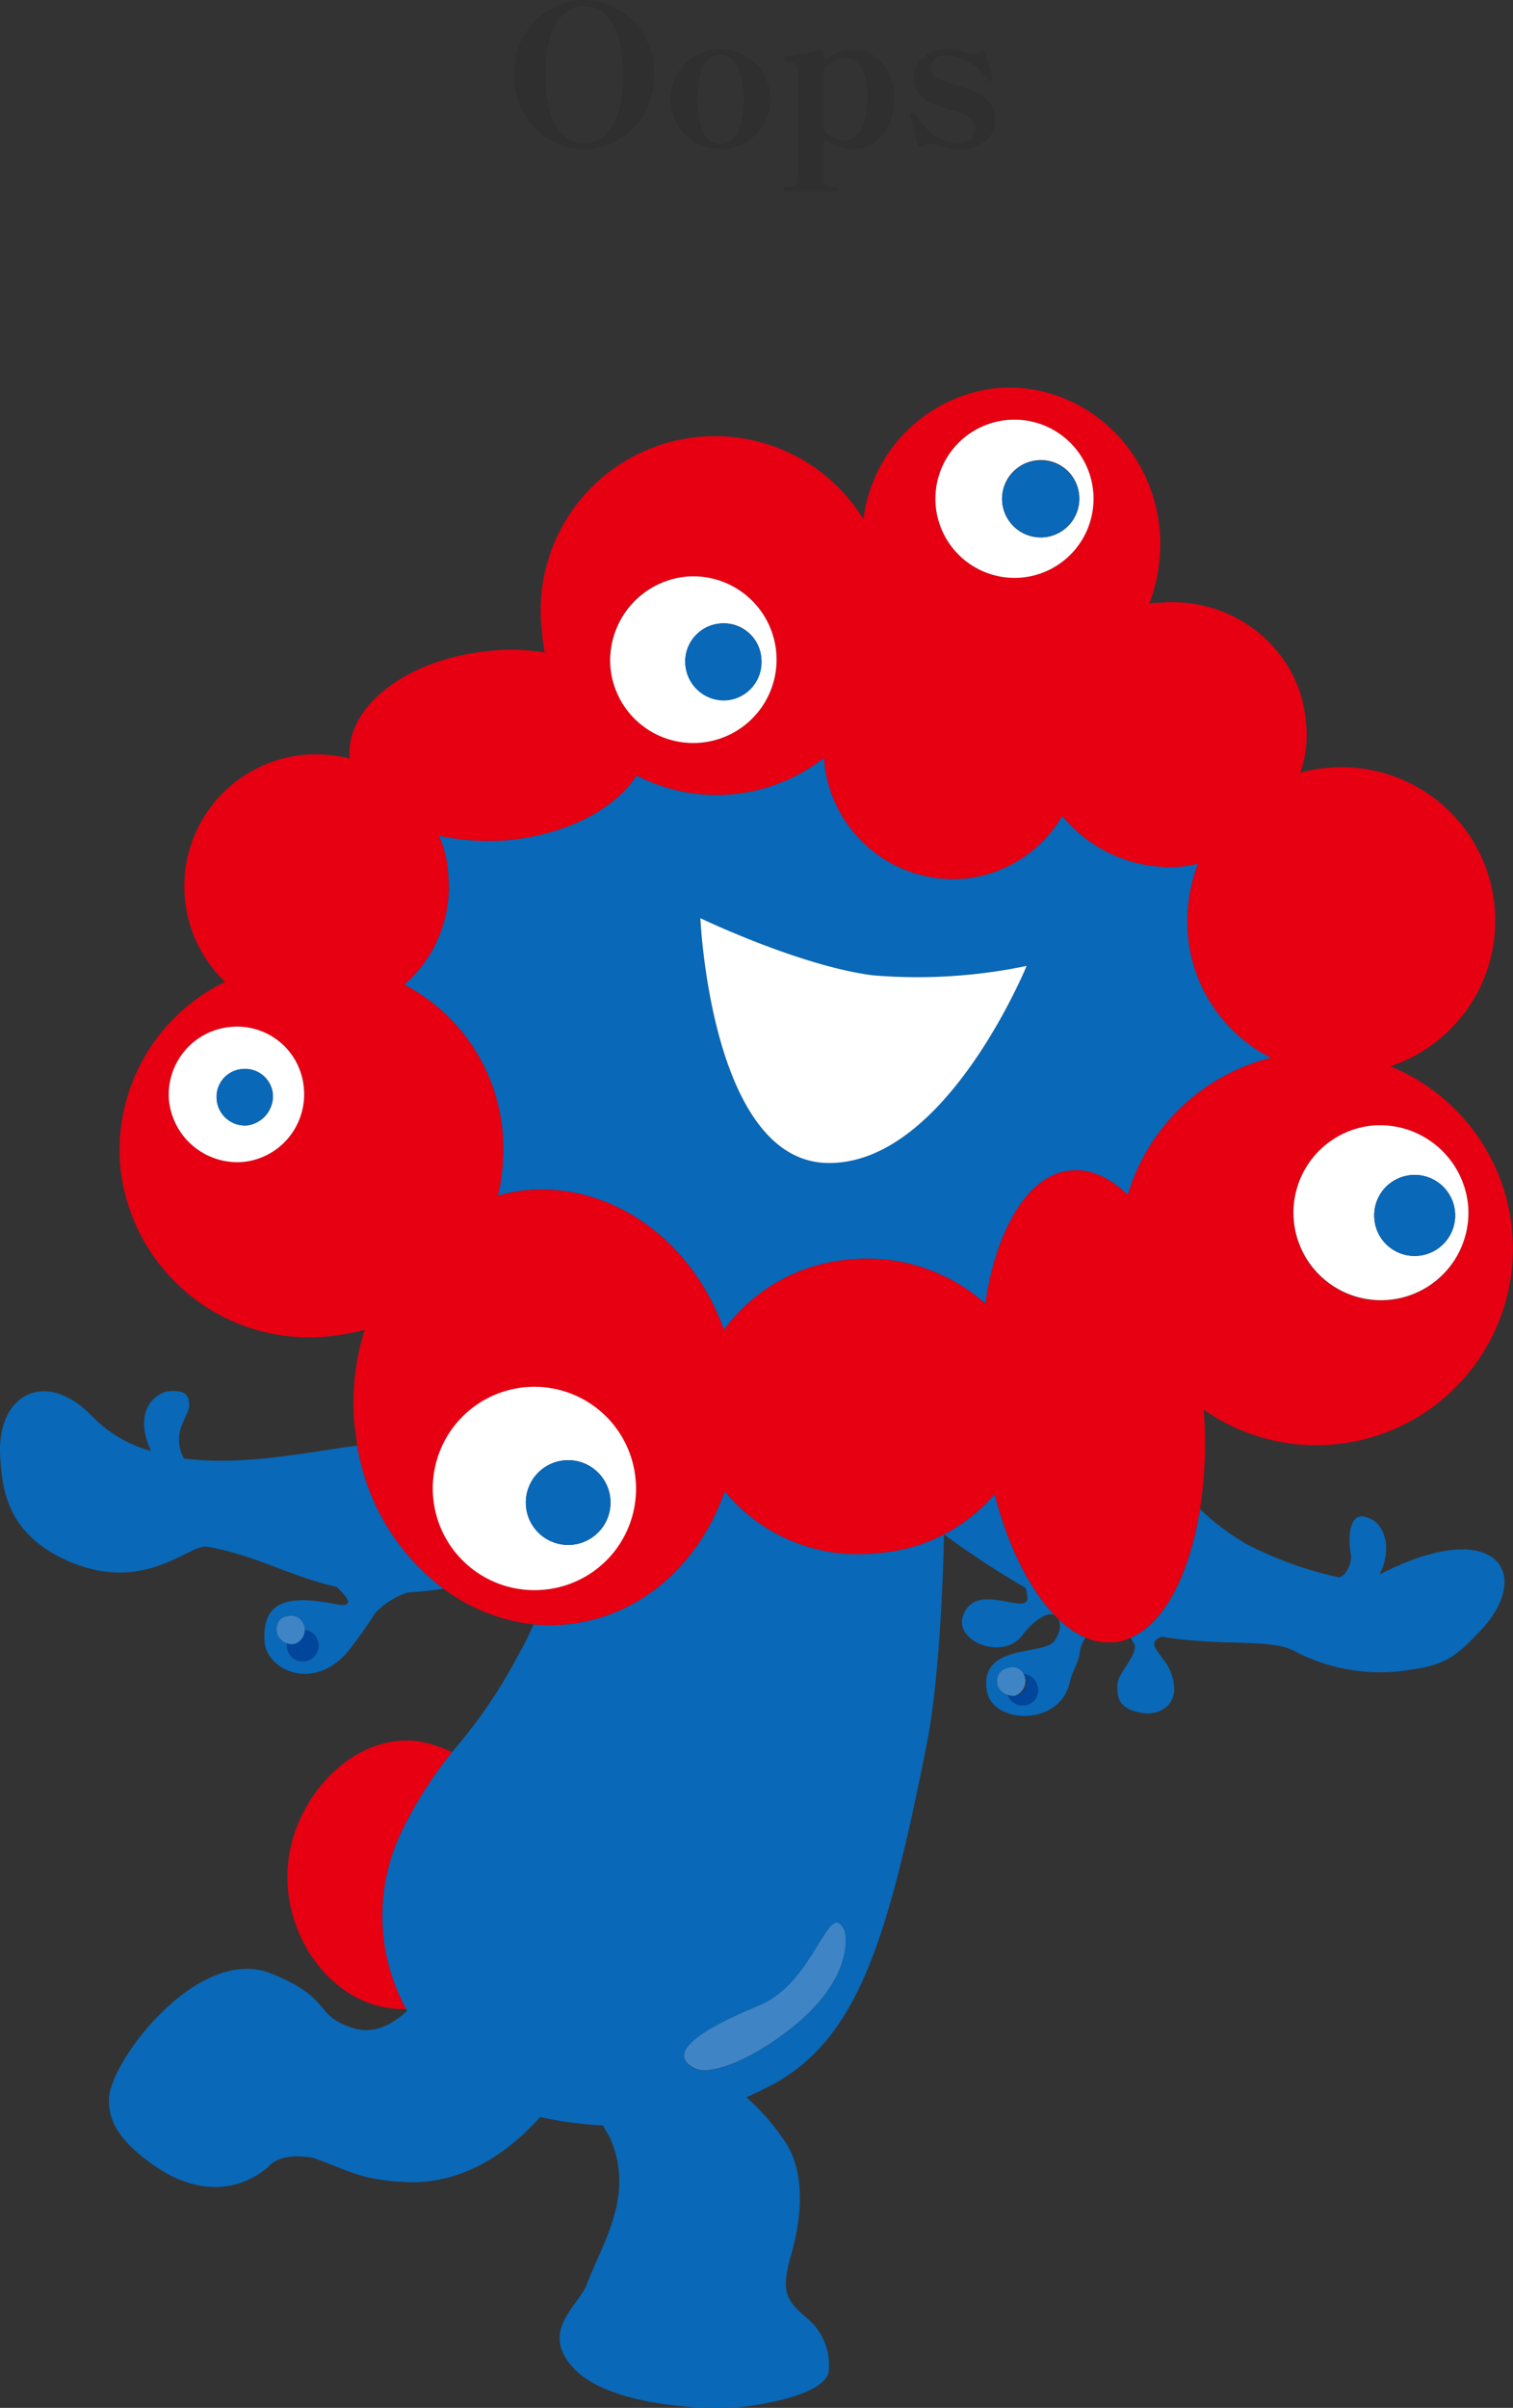 <svg xmlns="http://www.w3.org/2000/svg" width="170.684" height="271.441" viewBox="0 0 170.684 271.441">
  <rect x="0" y="0" width="170.684" height="271.441" fill="#333333" stroke="none"/>
  <defs>
    <style>
      .cls-1 {
        fill: #2f2f2f;
      }

      .cls-2 {
        fill: #0968b7;
      }

      .cls-3 {
        fill: #00469c;
      }

      .cls-4 {
        fill: #3f85c6;
      }

      .cls-5 {
        fill: #e60012;
      }

      .cls-6 {
        fill: #fff;
      }
    </style>
  </defs>
  <g id="グループ_861" data-name="グループ 861" transform="translate(16786 6265.522)">
    <path id="パス_6747" data-name="パス 6747" class="cls-1" d="M8.91.286A7.856,7.856,0,0,1,5.192-.682a7.813,7.813,0,0,1-3-2.871A8.509,8.509,0,0,1,1.012-8.118a8.466,8.466,0,0,1,1.177-4.543,7.9,7.9,0,0,1,3-2.882,7.787,7.787,0,0,1,3.718-.979,7.747,7.747,0,0,1,3.7.979,7.9,7.9,0,0,1,3,2.882,8.466,8.466,0,0,1,1.177,4.543,8.509,8.509,0,0,1-1.177,4.565,7.813,7.813,0,0,1-3,2.871A7.816,7.816,0,0,1,8.91.286Zm0-.66a3.361,3.361,0,0,0,2.266-.858,5.712,5.712,0,0,0,1.562-2.6A13.786,13.786,0,0,0,13.31-8.1a14.038,14.038,0,0,0-.561-4.268,5.639,5.639,0,0,0-1.551-2.6,3.361,3.361,0,0,0-2.266-.858,3.389,3.389,0,0,0-2.288.858,5.712,5.712,0,0,0-1.562,2.6A13.786,13.786,0,0,0,4.51-8.1a14.038,14.038,0,0,0,.561,4.268,5.588,5.588,0,0,0,1.562,2.6A3.4,3.4,0,0,0,8.91-.374Zm15.356.66a5.489,5.489,0,0,1-2.937-.792A5.5,5.5,0,0,1,19.338-2.6a5.684,5.684,0,0,1-.7-2.75,5.664,5.664,0,0,1,.7-2.761,5.441,5.441,0,0,1,1.991-2.068,5.548,5.548,0,0,1,2.937-.781,5.548,5.548,0,0,1,2.937.781,5.441,5.441,0,0,1,1.991,2.068,5.664,5.664,0,0,1,.7,2.761,5.684,5.684,0,0,1-.7,2.75A5.5,5.5,0,0,1,27.2-.506,5.489,5.489,0,0,1,24.266.286Zm0-.55a2.159,2.159,0,0,0,1.969-1.485,8.46,8.46,0,0,0,.693-3.6,8.294,8.294,0,0,0-.693-3.586,2.155,2.155,0,0,0-1.969-1.452,2.134,2.134,0,0,0-1.958,1.452,8.409,8.409,0,0,0-.682,3.586,8.578,8.578,0,0,0,.682,3.6A2.139,2.139,0,0,0,24.266-.264ZM39.314-10.956a4.028,4.028,0,0,1,2.3.7,4.925,4.925,0,0,1,1.661,1.947,6.182,6.182,0,0,1,.616,2.783,7.334,7.334,0,0,1-.583,2.992A4.882,4.882,0,0,1,41.668-.462a4.082,4.082,0,0,1-2.42.748,4.689,4.689,0,0,1-2.794-.88.589.589,0,0,0-.286-.11q-.264,0-.264.4v3.74a1.023,1.023,0,0,0,.308.891,1.656,1.656,0,0,0,.924.209h.22q.154,0,.154.242,0,.264-.154.264H31.57q-.154,0-.154-.264,0-.242.154-.242h.22a1.715,1.715,0,0,0,.935-.209,1,1,0,0,0,.319-.891L33.022-8.382a1.144,1.144,0,0,0-.3-.946,2.035,2.035,0,0,0-1.045-.264.156.156,0,0,1-.154-.11.589.589,0,0,1-.044-.22.154.154,0,0,1,.132-.176l3.784-.748.132-.022q.374,0,.374.418v.154a.556.556,0,0,0,.11.4.185.185,0,0,0,.264,0A4.781,4.781,0,0,1,39.314-10.956ZM38.3-.66a1.815,1.815,0,0,0,1.32-.605,4.056,4.056,0,0,0,.924-1.727,9.137,9.137,0,0,0,.33-2.574A6.659,6.659,0,0,0,40.194-8.8a2.062,2.062,0,0,0-1.848-1.232,2.606,2.606,0,0,0-1.111.275,4.39,4.39,0,0,0-1.089.737.782.782,0,0,0-.242.572V-2.2a.837.837,0,0,0,.308.616,4.722,4.722,0,0,0,1.067.671A2.517,2.517,0,0,0,38.3-.66Zm8.778.572a.475.475,0,0,1-.308.132q-.2,0-.264-.286l-.792-3.19-.022-.11a.242.242,0,0,1,.176-.242A.306.306,0,0,1,46-3.806a.269.269,0,0,1,.242.154Q48.268-.418,51-.418a2.028,2.028,0,0,0,1.485-.473,1.6,1.6,0,0,0,.473-1.177,1.444,1.444,0,0,0-.308-.891,2.1,2.1,0,0,0-.88-.649q-.682-.286-1.98-.682-.528-.154-1.045-.33a6.82,6.82,0,0,1-.825-.33,3.645,3.645,0,0,1-1.342-1.111,2.669,2.669,0,0,1-.506-1.617,3.1,3.1,0,0,1,.451-1.628,3.3,3.3,0,0,1,1.276-1.2,3.857,3.857,0,0,1,1.881-.451,5.848,5.848,0,0,1,1.188.11q.528.11,1.32.308a3.164,3.164,0,0,0,.638.154,1.2,1.2,0,0,0,.77-.308.483.483,0,0,1,.308-.176q.176,0,.242.286l.792,2.794.022.132q0,.132-.176.22a.391.391,0,0,1-.176.044.259.259,0,0,1-.22-.132,5.839,5.839,0,0,0-2.3-2.123A5.517,5.517,0,0,0,49.72-10.3a1.687,1.687,0,0,0-1.342.462,1.448,1.448,0,0,0-.4.946q0,.792,1.21,1.364a16.37,16.37,0,0,0,1.606.572,19.722,19.722,0,0,1,2.354.858,4.282,4.282,0,0,1,1.529,1.21A2.812,2.812,0,0,1,55.264-3.1a3,3,0,0,1-1.133,2.5,4.575,4.575,0,0,1-2.915.891,6.228,6.228,0,0,1-1.2-.11q-.561-.11-1.309-.308a4.211,4.211,0,0,0-.9-.2A1.266,1.266,0,0,0,47.08-.088Z" transform="translate(-16729 -6249)"/>
    <g id="グループ_860" data-name="グループ 860" transform="translate(-16909.348 -6562)">
      <path id="パス_6680" data-name="パス 6680" class="cls-2" d="M579.43,120.811h0a19.136,19.136,0,0,1-13.321,6.653,19.434,19.434,0,0,1-17.128-6.978c-2.861,8.246-9.628,14.281-17.973,15.014a19.129,19.129,0,0,1-3.595,0,34.657,34.657,0,0,1-1.692,3.4,57.8,57.8,0,0,1-7.513,11,46.5,46.5,0,0,0-5.808,9.192,21.924,21.924,0,0,0,.634,19.779.354.354,0,0,1,.1.211c-1.367,1.269-3.595,2.749-6.132,1.9-4.553-1.48-2.114-3.272-9.2-6.133-8.134-3.27-18.073,9.728-18.284,14.07-.113,2.636,1.269,4.75,4.539,7.189,8.246,6.133,13.647.324,13.647.324,1.367-1.283,3.806-.959,4.44-.86,1.057.113,3.9,1.593,6.442,2.227a21.7,21.7,0,0,0,4.032.536c6.865.522,12.264-3.609,15.534-7.3a42.245,42.245,0,0,0,7.09.944c.31.536.522.959.733,1.269,2.96,6.456-.733,11.856-2.537,16.607-.945,2.537-5.6,5.4-1.269,9.726,4.229,4.132,15.337,4.653,19.679,4.019,4.442-.636,8.882-2,8.882-4.118a6.854,6.854,0,0,0-2.65-5.92c-2.114-1.9-2.847-2.749-1.579-7.09,1.269-4.44,1.579-9.615-.959-13.012a24.546,24.546,0,0,0-4.118-4.652c.945-.423,2-.944,3.06-1.48,9.3-5.173,12.8-15.536,17.338-38.6,1.057-5.5,1.692-14.28,1.9-23.373a100.39,100.39,0,0,0,9.2,6.033,4.977,4.977,0,0,1,.211,1.269c-.31,1.58-4.863-1.381-6.766.946-2.65,3.4,3.806,6.245,6.132,3.186,1.269-1.706,2.749-2.551,3.383-2.439.536.1,1.593,1.057.324,2.96-1.17,1.8-8.683.211-7.626,5.822.747,3.595,8.148,3.9,9.318-1.057.31-1.48,1.057-2.227,1.156-3.595a3.871,3.871,0,0,1,.634-1.48c-4.229-1.8-8.148-7.938-10.262-16.184m-21.878,59.322h0c-4.865,4.229-10.151,6.343-11.955,5.4-2.96-1.48-.423-3.919,7.3-7.09,6.345-2.637,7.825-12.364,9.615-8.346,0,0,1.269,4.539-4.962,10.038m26.431-36.16h0a1.781,1.781,0,0,1-3.073-.536,1.575,1.575,0,0,1-.634-2.749s1.593-1.057,2.439.423a1.1,1.1,0,0,1,.536.113,1.826,1.826,0,0,1,.733,2.749" transform="translate(-343.875 344.1)"/>
      <path id="パス_6681" data-name="パス 6681" class="cls-2" d="M511.093,118.6h0a1.427,1.427,0,0,1-.634.1c-5.286.747-12.475,2.227-18.917,1.381a4.322,4.322,0,0,1-.211-3.806c.633-1.593.943-1.593.733-2.862-.311-1.367-2.636-.846-2.636-.846-2.227.846-2.862,3.073-2.016,5.61a8.408,8.408,0,0,0,.423,1.057,14.722,14.722,0,0,1-6.655-3.919c-5.186-5.385-10.685-2.537-10.375,4.342.211,4.44,1.057,9.092,7.825,12.052,8.472,3.6,13.434-1.9,15.448-1.692,5.286.846,9.515,3.385,14.69,4.54,1.269,1.17,2.226,2.439-.31,1.9-4.554-.846-8.148-.733-7.823,4.243.211,3.172,5.383,5.709,9.3,1.269a48.336,48.336,0,0,0,3.172-4.454,8.7,8.7,0,0,1,3.707-2.326c1.367-.1,2.636-.211,4.019-.423a25.159,25.159,0,0,1-9.741-16.17m-5.808,24.318h0a1.771,1.771,0,0,1-2.114-1.9v-.1a1.641,1.641,0,0,1-1.17-1.692c.113-1.706,2.016-1.381,2.016-1.381a1.619,1.619,0,0,1,1.156,1.593h.211a1.785,1.785,0,0,1-.1,3.482" transform="translate(-347.445 340.815)"/>
      <path id="パス_6682" data-name="パス 6682" class="cls-2" d="M589.729,129.318h0c.113-.113.113-.211.211-.324,1.269-2.847.423-5.808-1.9-6.231-1.48-.324-1.9,1.9-1.48,4.328a2.922,2.922,0,0,1-.634,2.016c-.1.211-.31.31-.634.522a42.189,42.189,0,0,1-10.572-3.806,29.074,29.074,0,0,1-5.187-3.9c-1.156,7.288-4.017,12.9-7.823,14.491a6.386,6.386,0,0,0,.423.733c.423,1.17-1.792,3.172-1.9,4.442,0,1.057-.312,2.749,2.65,3.284,2.114.423,4.116-.959,3.693-3.284-.31-2.215-1.579-2.962-2.114-4.118-.31-.634.211-.959.747-1.17,7.288,1.17,12.362.113,15.111,1.692A20.839,20.839,0,0,0,593.437,140c3.806-.536,5.075-1.593,7.5-4.13,6.456-6.555,2.114-13.434-11.207-6.555" transform="translate(-310.814 344.686)"/>
      <path id="パス_6683" data-name="パス 6683" class="cls-3" d="M495.977,131.6h-.211a1.674,1.674,0,0,1-1.269,1.579,1.879,1.879,0,0,1-.733-.1v.1a1.784,1.784,0,1,0,2.213-1.579" transform="translate(-338.038 348.651)"/>
      <path id="パス_6684" data-name="パス 6684" class="cls-4" d="M494.837,133.647h0a1.674,1.674,0,0,0,1.269-1.579,1.619,1.619,0,0,0-1.156-1.593s-1.9-.324-2.016,1.381a1.642,1.642,0,0,0,1.17,1.692,1.883,1.883,0,0,0,.733.1" transform="translate(-338.378 348.181)"/>
      <path id="パス_6685" data-name="パス 6685" class="cls-5" d="M506.551,150.917h0a46.525,46.525,0,0,1,5.808-9.191,13.293,13.293,0,0,0-1.9-.747c-8.035-2.75-15.971,5.286-16.605,13.533-.733,7.936,5.187,16.4,13.335,16.184a21.925,21.925,0,0,1-.634-19.779" transform="translate(-338.024 352.269)"/>
      <path id="パス_6686" data-name="パス 6686" class="cls-2" d="M503.142,87.409h0a20.815,20.815,0,0,1,11.094,16.607,23.336,23.336,0,0,1-.522,7.189,17.445,17.445,0,0,1,3.27-.634c9.727-.846,18.72,5.822,22.217,15.761a19.521,19.521,0,0,1,14.265-7.938,19.918,19.918,0,0,1,15.224,4.977c1.269-8.572,4.976-14.7,9.739-15.014,2.213-.211,4.328.846,6.343,2.749a22.509,22.509,0,0,1,16.17-15.451,17.166,17.166,0,0,1-9.4-13.955,18.154,18.154,0,0,1,1.156-7.924c-.521.1-1.156.211-1.79.31a15.745,15.745,0,0,1-13.535-5.709,14.429,14.429,0,0,1-11.219,7.092,14.633,14.633,0,0,1-15.648-13.435v-.211a19.624,19.624,0,0,1-21.144,2c-2.437,3.806-7.936,6.668-14.59,7.3a26.687,26.687,0,0,1-7.725-.522,12.216,12.216,0,0,1,1.057,4.44,14.574,14.574,0,0,1-4.962,12.364M556,86.352h0a60.33,60.33,0,0,0,17.352-1.057s-9.2,22.527-22.526,22.217c-13.11-.324-14.28-27.6-14.28-27.6S547.758,85.295,556,86.352" transform="translate(-334.193 320.069)"/>
      <path id="パス_6687" data-name="パス 6687" class="cls-5" d="M602.247,158.659h0a47.562,47.562,0,0,0,.423-11.208,22.171,22.171,0,1,0,21.047-38.711A17.3,17.3,0,0,0,616.625,75.1a15.471,15.471,0,0,0-3.059.536,12.914,12.914,0,0,0,.634-5.709c-.634-8.149-8.148-14.281-16.605-13.435a3.086,3.086,0,0,0-1.057.113,19.493,19.493,0,0,0,1.17-8.26c-.846-9.728-9.092-16.8-18.3-16.071a16.977,16.977,0,0,0-15.125,14.8,19.655,19.655,0,0,0-36.271,12.588,18.064,18.064,0,0,0,.324,2.439,22.473,22.473,0,0,0-6.033-.211c-9.4.846-16.493,6.232-15.971,12.152a16.141,16.141,0,0,0-5.075-.423,14.89,14.89,0,0,0-8.981,25.6,21.1,21.1,0,0,0-11.841,20.723,21.421,21.421,0,0,0,23.472,19.243,28.028,28.028,0,0,0,4.116-.733,27.184,27.184,0,0,0-1.156,10.685c.1.733.211,1.579.31,2.326a25.152,25.152,0,0,0,9.741,16.17,20.706,20.706,0,0,0,10.149,4.017,19.129,19.129,0,0,0,3.595,0c8.345-.733,15.111-6.766,17.973-15.013a19.433,19.433,0,0,0,17.128,6.978,19.136,19.136,0,0,0,13.321-6.653c2.114,8.246,6.033,14.378,10.262,16.183a6.414,6.414,0,0,0,3.073.522,4.449,4.449,0,0,0,2-.522c3.806-1.593,6.668-7.2,7.823-14.491M524.11,83.252h0c6.653-.634,12.151-3.5,14.59-7.3a19.625,19.625,0,0,0,21.144-2v.211a14.631,14.631,0,0,0,15.648,13.434,14.428,14.428,0,0,0,11.221-7.09,15.74,15.74,0,0,0,13.533,5.709c.634-.1,1.269-.211,1.79-.31a18.171,18.171,0,0,0-1.156,7.924,17.165,17.165,0,0,0,9.4,13.955,22.5,22.5,0,0,0-16.169,15.451c-2.016-1.9-4.13-2.96-6.343-2.749-4.765.31-8.472,6.442-9.74,15.014a19.918,19.918,0,0,0-15.224-4.977,19.52,19.52,0,0,0-14.267,7.938c-3.5-9.939-12.489-16.607-22.216-15.761a17.444,17.444,0,0,0-3.27.634,23.338,23.338,0,0,0,.522-7.189A20.815,20.815,0,0,0,512.48,99.535a14.574,14.574,0,0,0,4.962-12.364,12.217,12.217,0,0,0-1.057-4.44,26.688,26.688,0,0,0,7.725.522M632.5,124.388h0a9.881,9.881,0,1,1-10.685-8.979,9.992,9.992,0,0,1,10.685,8.979M580.567,35.872h0a8.92,8.92,0,1,1-8.134,9.629,8.879,8.879,0,0,1,8.134-9.629M535.739,63.685h0a9.393,9.393,0,1,1,18.72-1.579,9.393,9.393,0,1,1-18.72,1.579m-41.459,55.84h0a7.759,7.759,0,0,1-8.345-6.978,7.659,7.659,0,0,1,6.978-8.248,7.544,7.544,0,0,1,8.248,6.978,7.649,7.649,0,0,1-6.88,8.248m33.847,48.226h0a11.414,11.414,0,1,1,10.459-12.378,11.479,11.479,0,0,1-10.459,12.378" transform="translate(-343.531 307.945)"/>
      <path id="パス_6688" data-name="パス 6688" class="cls-6" d="M583.33,91.244h0a9.869,9.869,0,1,0,10.686,8.979,9.993,9.993,0,0,0-10.686-8.979m4.229,5.6h0a4.566,4.566,0,1,1-4.115,4.976,4.549,4.549,0,0,1,4.115-4.976" transform="translate(-305.049 332.108)"/>
      <path id="パス_6689" data-name="パス 6689" class="cls-2" d="M585.751,104.3h0a4.566,4.566,0,1,0-4.962-4.116,4.534,4.534,0,0,0,4.962,4.116" transform="translate(-302.393 333.739)"/>
      <path id="パス_6690" data-name="パス 6690" class="cls-6" d="M528.31,122.615h0a11.463,11.463,0,1,0-10.459,12.378,11.414,11.414,0,0,0,10.459-12.378m-8.035-2.213h0a4.776,4.776,0,1,1,.846,9.515,4.776,4.776,0,0,1-.846-9.515" transform="translate(-333.254 340.704)"/>
      <path id="パス_6691" data-name="パス 6691" class="cls-2" d="M518.07,127.542h0a4.776,4.776,0,1,0-.846-9.515,4.776,4.776,0,0,0,.846,9.515" transform="translate(-330.204 343.078)"/>
      <path id="パス_6692" data-name="パス 6692" class="cls-6" d="M529.8,66.074h0a9.394,9.394,0,1,0-1.593-18.721A9.5,9.5,0,0,0,519.651,57.5,9.373,9.373,0,0,0,529.8,66.074m2.227-13.435h0a4.238,4.238,0,0,1,4.652,3.919,4.3,4.3,0,1,1-4.652-3.919" transform="translate(-327.444 314.129)"/>
      <path id="パス_6693" data-name="パス 6693" class="cls-2" d="M530.3,59.767h0a4.309,4.309,0,0,0,3.919-4.75,4.3,4.3,0,1,0-8.57.733,4.352,4.352,0,0,0,4.652,4.017" transform="translate(-324.982 315.669)"/>
      <path id="パス_6694" data-name="パス 6694" class="cls-6" d="M555.311,52.6h0a8.92,8.92,0,1,0-9.628-8.149,8.936,8.936,0,0,0,9.628,8.149m1.79-13.224h0a4.313,4.313,0,0,1,4.765,3.9,4.358,4.358,0,1,1-4.765-3.9" transform="translate(-316.78 308.995)"/>
      <path id="パス_6695" data-name="パス 6695" class="cls-2" d="M555.762,46.716h0a4.392,4.392,0,0,0,3.919-4.765A4.358,4.358,0,0,0,551,42.7a4.407,4.407,0,0,0,4.765,4.017" transform="translate(-314.596 310.322)"/>
      <path id="パス_6696" data-name="パス 6696" class="cls-6" d="M491.3,83.366h0a7.659,7.659,0,0,0-6.978,8.246,7.759,7.759,0,0,0,8.345,6.978,7.648,7.648,0,0,0,6.879-8.246,7.542,7.542,0,0,0-8.246-6.978m1.79,11.108h0a3.2,3.2,0,0,1-3.383-2.96,3.183,3.183,0,0,1,6.343-.536,3.344,3.344,0,0,1-2.96,3.5" transform="translate(-341.914 328.878)"/>
      <path id="パス_6697" data-name="パス 6697" class="cls-2" d="M491,86.732h0a3.115,3.115,0,0,0-2.862,3.4,3.2,3.2,0,0,0,3.383,2.96,3.344,3.344,0,0,0,2.96-3.5A3.125,3.125,0,0,0,491,86.732" transform="translate(-340.349 330.263)"/>
      <path id="パス_6698" data-name="パス 6698" class="cls-6" d="M541.122,102.256h0c13.321.31,22.526-22.217,22.526-22.217A60.33,60.33,0,0,1,546.295,81.1c-8.246-1.057-19.453-6.442-19.453-6.442s1.17,27.278,14.279,27.6" transform="translate(-324.485 325.325)"/>
      <path id="パス_6699" data-name="パス 6699" class="cls-4" d="M534.043,164.3h0c-7.725,3.172-10.262,5.61-7.3,7.09,1.8.944,7.09-1.17,11.954-5.4,6.231-5.5,4.962-10.037,4.962-10.037-1.79-4.019-3.27,5.709-9.614,8.345" transform="translate(-325.019 358.237)"/>
      <path id="パス_6700" data-name="パス 6700" class="cls-3" d="M553.783,135.231h0a1.1,1.1,0,0,0-.536-.113,1.523,1.523,0,0,1-1.8,2.326,1.781,1.781,0,0,0,3.073.536,1.826,1.826,0,0,0-.733-2.749" transform="translate(-314.407 350.093)"/>
      <path id="パス_6701" data-name="パス 6701" class="cls-4" d="M552.545,137.786h0a1.724,1.724,0,0,0,1.057-2.439c-.846-1.48-2.439-.423-2.439-.423a1.575,1.575,0,0,0,.634,2.749,1.728,1.728,0,0,0,.747.113" transform="translate(-314.762 349.864)"/>
    </g>
  </g>
</svg>
